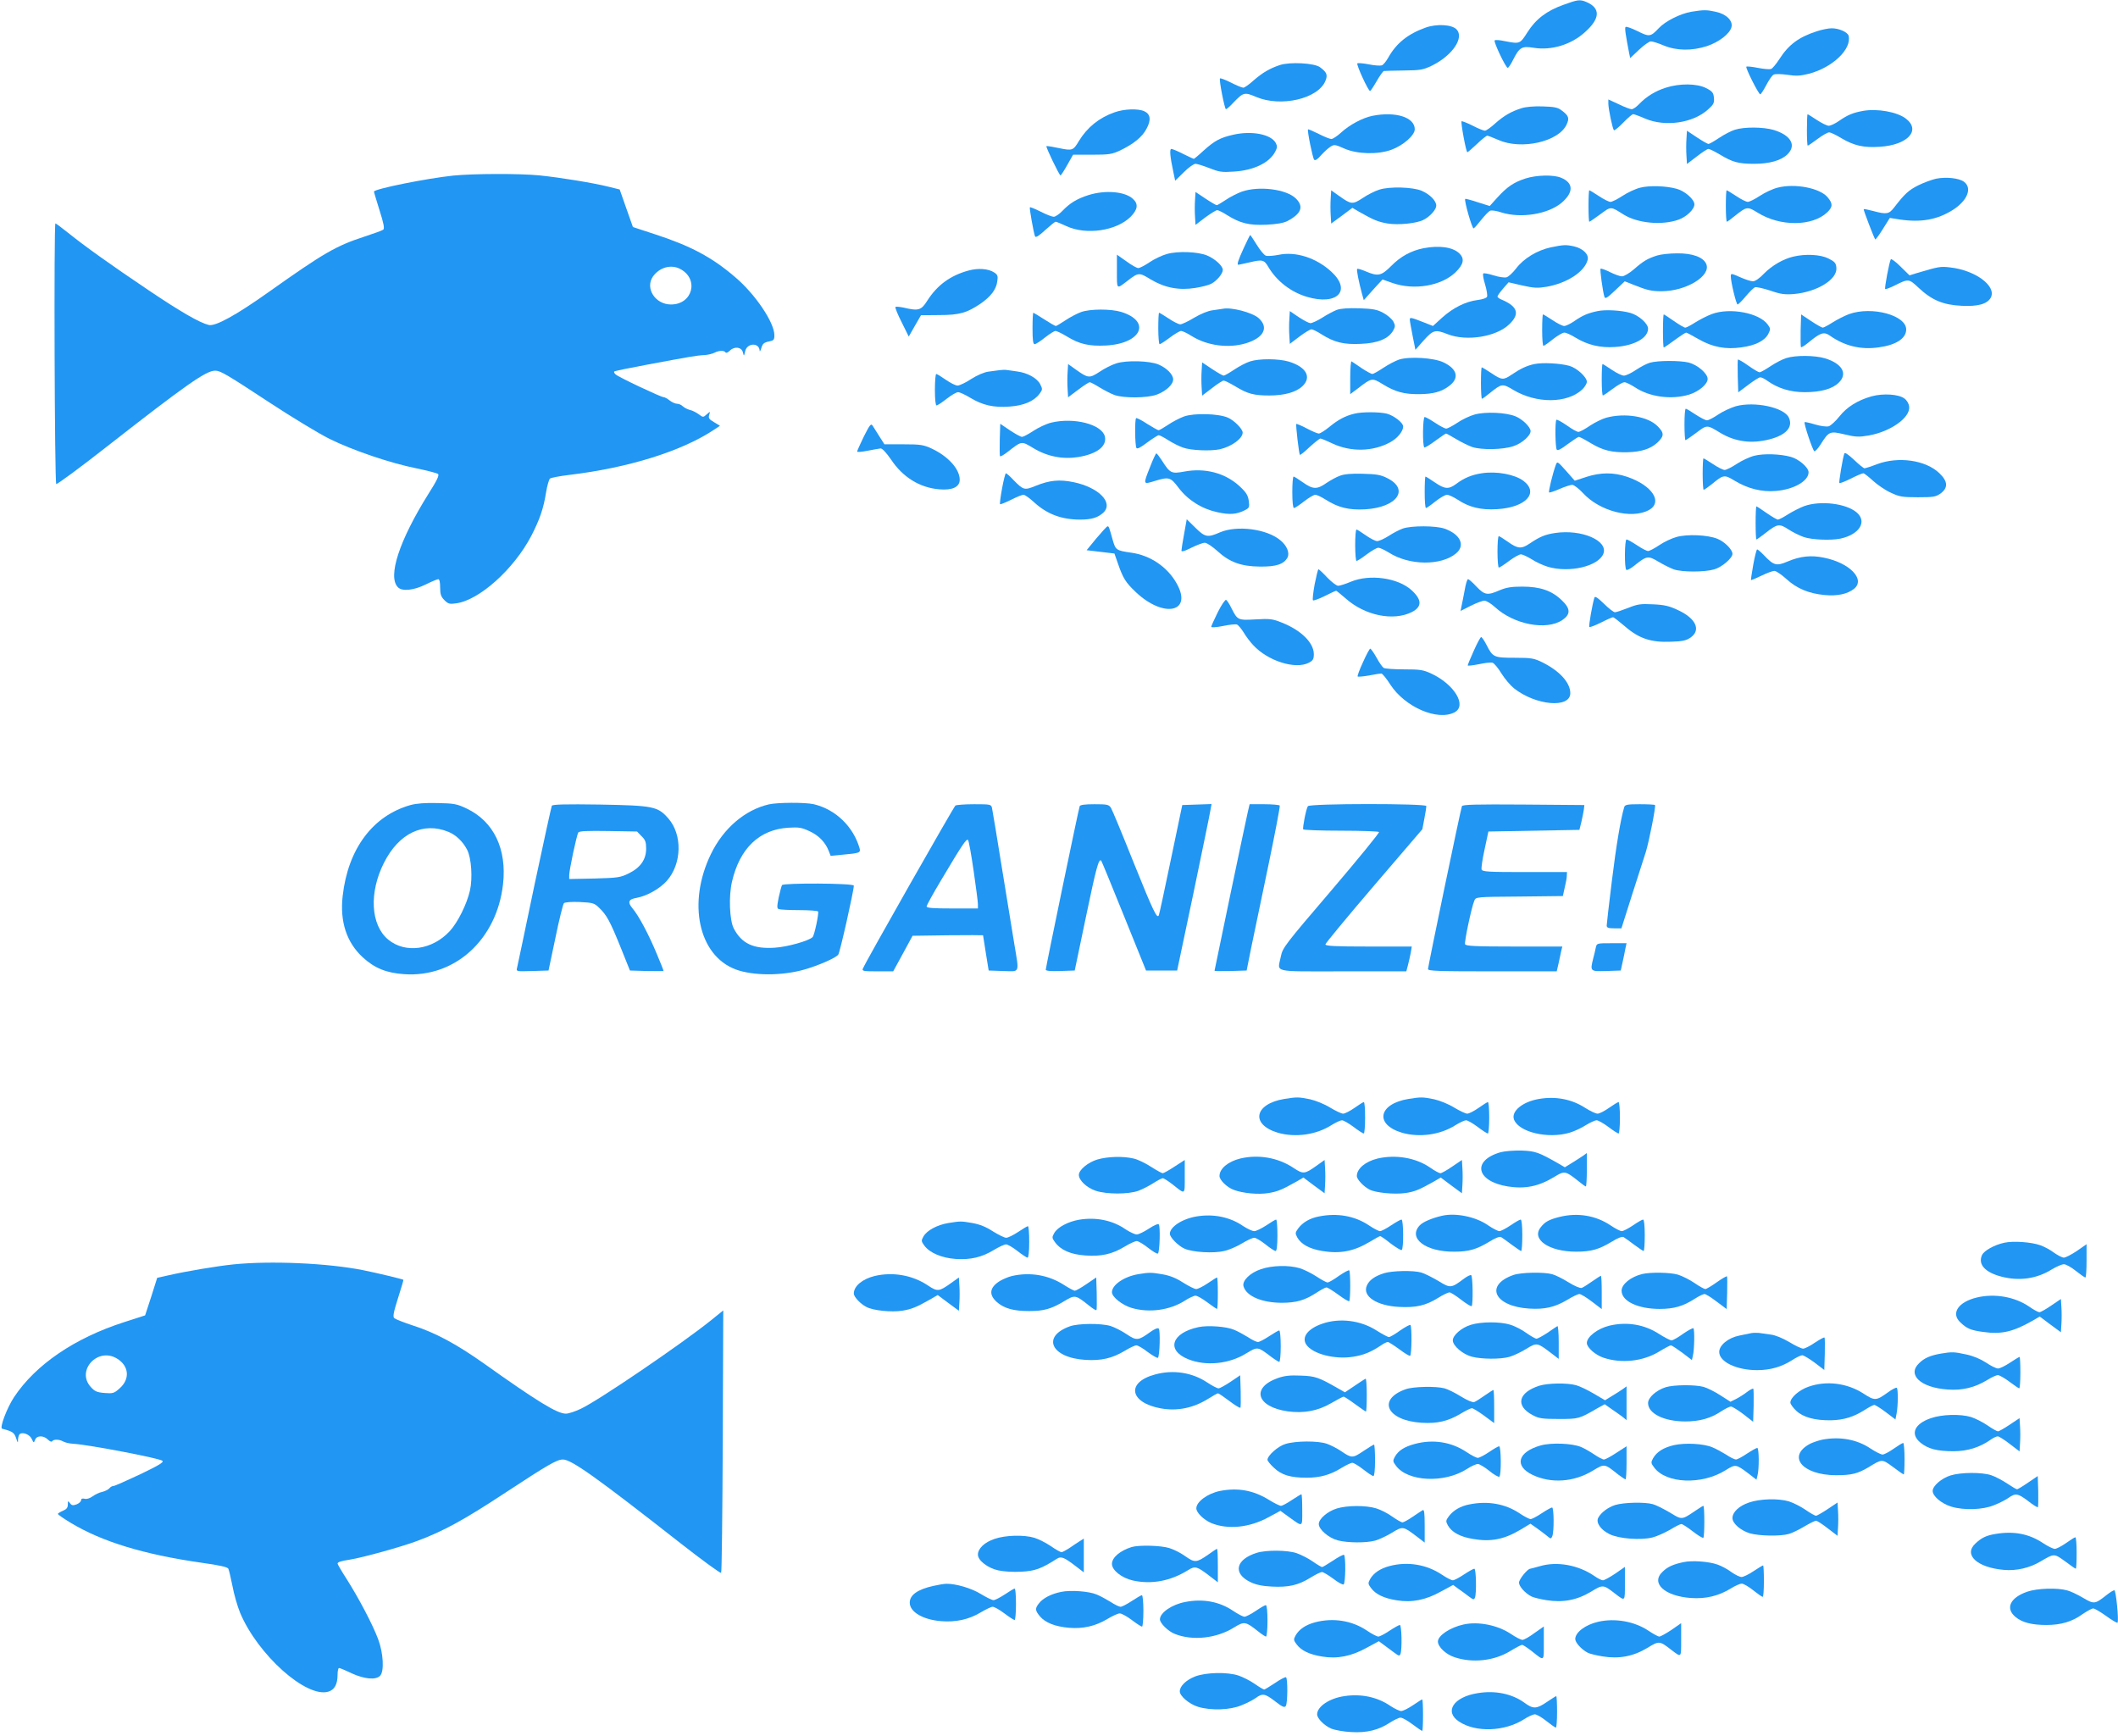 <?xml version="1.0" standalone="no"?>
<!DOCTYPE svg PUBLIC "-//W3C//DTD SVG 20010904//EN"
 "http://www.w3.org/TR/2001/REC-SVG-20010904/DTD/svg10.dtd">
<svg version="1.0" xmlns="http://www.w3.org/2000/svg"
 width="1280pt" height="1049pt" viewBox="0 0 1280 1049"
 preserveAspectRatio="xMidYMid meet">
<g transform="translate(0,1049) scale(0.1,-0.1)"
fill="#2196f3" stroke="none">
<path d="M9449 10461 c-102 -36 -168 -87 -218 -166 -45 -71 -46 -71 -135 -54
-31 7 -59 9 -63 5 -8 -8 67 -166 79 -166 4 0 19 21 32 48 39 77 53 85 126 73
106 -17 226 19 309 95 92 82 95 145 8 182 -38 16 -51 15 -138 -17z"/>
<path d="M10222 10419 c-66 -11 -158 -57 -197 -99 -50 -53 -57 -54 -129 -18
-36 18 -68 29 -72 25 -6 -6 0 -46 22 -160 l6 -28 53 50 c30 28 62 51 72 51 10
0 45 -11 78 -25 78 -32 169 -33 260 -4 73 24 139 75 149 115 10 39 -32 80 -96
93 -55 12 -71 12 -146 0z"/>
<path d="M8615 10323 c-108 -39 -176 -94 -225 -181 -13 -23 -30 -44 -39 -47
-9 -3 -44 -1 -78 6 -35 7 -66 9 -70 6 -7 -8 66 -167 77 -167 3 0 21 27 40 60
19 33 39 61 44 61 6 1 61 2 121 3 100 1 116 4 170 30 123 61 196 169 147 219
-29 29 -120 34 -187 10z"/>
<path d="M10980 10301 c-109 -35 -171 -81 -227 -169 -19 -29 -41 -56 -50 -59
-9 -3 -45 0 -80 7 -35 7 -66 10 -69 7 -7 -6 74 -167 84 -167 4 0 20 25 36 55
16 31 36 60 45 64 9 5 46 4 82 -1 53 -8 79 -7 130 6 143 37 261 149 241 230
-6 22 -60 46 -104 45 -18 0 -58 -8 -88 -18z"/>
<path d="M7735 10097 c-63 -21 -106 -47 -159 -93 -26 -24 -55 -44 -62 -44 -8
0 -42 14 -75 31 -34 17 -63 28 -66 25 -7 -7 28 -186 36 -186 4 0 25 18 46 41
60 62 66 63 137 33 149 -63 374 -11 418 97 15 36 9 52 -33 83 -34 25 -181 33
-242 13z"/>
<path d="M10067 9960 c-63 -20 -117 -53 -162 -100 -16 -17 -36 -30 -44 -30 -9
0 -44 13 -78 30 l-63 29 0 -27 c1 -33 25 -151 34 -159 3 -3 28 17 55 45 28 29
55 52 61 52 6 0 39 -12 73 -27 121 -51 288 -27 379 55 34 30 39 40 36 71 -3
31 -9 39 -48 59 -56 28 -159 29 -243 2z"/>
<path d="M9195 9836 c-63 -20 -106 -45 -159 -92 -26 -24 -55 -44 -62 -44 -8 0
-42 14 -75 31 -34 17 -63 28 -66 26 -6 -6 27 -187 35 -187 3 0 29 23 58 50 29
28 57 50 62 50 5 0 36 -12 68 -26 138 -61 362 -11 411 92 19 40 14 55 -31 88
-22 17 -45 21 -114 23 -51 2 -103 -3 -127 -11z"/>
<path d="M6735 9811 c-94 -33 -165 -92 -214 -172 -35 -59 -40 -61 -121 -44
-40 8 -74 14 -76 12 -5 -5 78 -177 85 -177 3 0 22 29 41 63 l35 62 115 0 c103
0 121 3 170 26 82 40 133 81 159 131 29 53 24 89 -14 106 -38 17 -122 14 -180
-7z"/>
<path d="M11260 9820 c-61 -11 -93 -24 -145 -60 -24 -17 -52 -30 -63 -30 -11
0 -43 16 -72 35 -29 19 -54 35 -56 35 -2 0 -4 -43 -4 -95 0 -52 2 -95 5 -95 3
0 30 18 59 40 29 22 61 40 70 40 10 0 43 -16 74 -35 76 -45 136 -59 233 -52
169 11 250 100 156 171 -53 40 -172 61 -257 46z"/>
<path d="M8294 9790 c-59 -12 -138 -54 -189 -101 -23 -21 -50 -39 -59 -39 -9
0 -44 14 -77 31 -34 17 -62 29 -64 27 -6 -6 28 -173 37 -183 6 -7 21 2 41 26
18 20 43 43 57 52 23 15 29 14 85 -11 78 -34 202 -37 284 -7 71 26 141 87 141
124 0 72 -115 109 -256 81z"/>
<path d="M10485 9706 c-23 -7 -65 -29 -95 -49 -30 -20 -59 -37 -65 -37 -5 0
-37 18 -70 40 l-60 40 -3 -50 c-2 -28 -2 -73 0 -101 l3 -50 59 45 c32 25 64
46 71 46 7 0 39 -16 71 -35 74 -45 111 -55 205 -55 92 0 162 20 200 56 58 55
23 117 -83 149 -62 18 -177 19 -233 1z"/>
<path d="M7454 9676 c-80 -18 -113 -36 -180 -96 -30 -28 -57 -50 -59 -50 -3 0
-32 14 -65 30 -33 17 -65 30 -71 30 -12 0 -8 -46 13 -144 l10 -48 52 51 c28
28 60 51 71 51 10 0 48 -12 84 -26 58 -23 75 -26 147 -21 120 7 216 53 251
121 12 23 13 33 3 52 -29 53 -145 75 -256 50z"/>
<path d="M2740 9429 c-162 -17 -480 -81 -480 -97 0 -4 16 -55 34 -114 25 -78
31 -110 22 -116 -6 -5 -56 -23 -111 -41 -175 -57 -247 -99 -580 -335 -200
-142 -323 -209 -363 -200 -57 14 -172 81 -361 208 -235 158 -390 269 -488 348
-40 32 -75 58 -78 58 -10 0 -5 -1569 5 -1575 5 -3 144 99 307 227 476 372 598
458 653 458 32 0 66 -20 328 -192 134 -88 297 -187 363 -220 142 -70 368 -147
529 -179 63 -13 120 -28 127 -33 9 -8 -6 -39 -58 -121 -176 -281 -248 -500
-184 -564 25 -26 95 -19 168 17 36 18 70 32 76 32 7 0 11 -20 11 -50 0 -41 5
-56 26 -77 22 -22 31 -25 71 -19 140 19 349 207 454 408 51 99 74 166 89 262
7 42 18 80 24 84 6 5 58 15 116 22 359 43 683 144 878 275 l33 22 -36 22 c-30
17 -35 25 -29 44 7 22 7 22 -15 3 -21 -19 -22 -19 -49 1 -15 11 -39 23 -54 26
-15 4 -33 14 -42 22 -8 8 -23 15 -34 15 -11 0 -31 9 -45 20 -14 11 -30 20 -37
20 -16 0 -272 121 -289 137 -8 7 -12 15 -9 18 3 3 89 21 192 40 262 49 306 57
351 59 22 1 50 8 62 14 26 14 60 16 68 2 3 -5 15 0 26 11 28 28 71 22 79 -11
6 -24 6 -24 13 6 10 52 85 56 88 5 0 -9 5 -2 10 16 8 26 16 33 44 39 31 6 35
10 35 38 0 77 -116 249 -238 352 -140 120 -268 188 -486 259 l-131 43 -40 113
-40 114 -69 17 c-92 23 -289 55 -415 68 -121 12 -399 11 -521 -1z m1370 -564
c116 -60 77 -215 -55 -215 -95 0 -158 98 -109 169 39 55 109 75 164 46z"/>
<path d="M9218 9411 c-70 -23 -110 -50 -169 -115 l-46 -51 -73 23 c-39 13 -73
22 -75 20 -8 -8 42 -183 51 -178 5 2 26 26 47 53 21 26 45 51 54 54 8 3 39 -1
67 -11 119 -37 282 -10 364 59 73 63 72 120 -4 151 -46 19 -147 17 -216 -5z"/>
<path d="M11700 9410 c-25 -6 -73 -23 -107 -40 -58 -29 -82 -51 -146 -134 -31
-40 -45 -43 -127 -21 -30 8 -55 13 -57 11 -3 -3 63 -175 70 -183 2 -2 23 26
46 63 l42 67 57 -9 c132 -20 230 -2 325 58 87 56 117 131 67 169 -30 23 -108
31 -170 19z"/>
<path d="M9913 9356 c-29 -7 -78 -30 -108 -50 -30 -20 -63 -36 -72 -36 -10 0
-42 16 -70 35 -29 19 -55 35 -58 35 -3 0 -5 -43 -5 -95 0 -52 2 -95 5 -95 3 0
32 20 66 45 67 49 61 49 142 -2 84 -52 229 -66 330 -31 49 17 97 63 97 93 0
30 -58 81 -107 94 -64 18 -165 21 -220 7z"/>
<path d="M10743 9356 c-29 -7 -78 -30 -108 -50 -30 -20 -63 -36 -72 -36 -10 0
-42 16 -70 35 -29 19 -55 35 -58 35 -3 0 -5 -43 -5 -95 0 -52 3 -95 6 -95 3 0
24 15 47 34 74 59 77 59 139 21 136 -85 330 -84 421 2 34 33 34 53 2 91 -47
56 -198 85 -302 58z"/>
<path d="M8336 9344 c-26 -8 -72 -31 -101 -51 -61 -40 -69 -39 -141 12 l-49
35 -3 -50 c-2 -27 -2 -73 0 -101 l3 -50 64 47 64 48 41 -24 c88 -50 115 -61
174 -71 65 -10 175 1 216 23 39 20 76 62 76 85 0 30 -39 69 -88 90 -53 23
-195 27 -256 7z"/>
<path d="M7505 9332 c-27 -10 -71 -32 -97 -50 -26 -17 -50 -32 -55 -32 -4 0
-35 18 -68 40 l-60 40 -3 -50 c-2 -28 -2 -72 0 -99 l3 -50 59 45 c33 24 65 44
72 44 7 0 34 -13 60 -30 78 -49 134 -63 238 -58 61 3 102 10 126 22 84 44 101
87 52 136 -57 57 -223 78 -327 42z"/>
<path d="M6578 9311 c-69 -22 -112 -48 -157 -95 -19 -20 -43 -36 -53 -36 -10
0 -46 14 -79 31 -34 17 -63 29 -65 26 -4 -3 22 -151 31 -175 4 -10 23 2 61 37
31 28 59 51 64 51 4 0 34 -12 66 -27 120 -55 301 -28 387 57 43 44 48 77 14
108 -48 45 -167 55 -269 23z"/>
<path d="M7516 8990 c-34 -74 -42 -100 -32 -100 3 0 34 7 70 15 75 18 86 15
111 -28 51 -86 136 -152 234 -181 183 -54 271 38 147 152 -91 84 -216 124
-319 102 -31 -6 -66 -9 -77 -5 -10 3 -35 33 -55 66 -20 32 -38 59 -39 59 -2 0
-20 -36 -40 -80z"/>
<path d="M9371 8995 c-82 -18 -163 -67 -209 -128 -20 -26 -46 -50 -58 -53 -12
-3 -47 2 -78 12 -31 10 -59 15 -62 11 -4 -4 1 -34 11 -66 10 -33 15 -66 12
-74 -3 -8 -26 -16 -57 -20 -72 -9 -147 -46 -214 -106 l-56 -51 -53 21 c-79 31
-87 33 -87 18 0 -8 8 -52 17 -98 l17 -85 50 57 c58 64 70 67 146 37 113 -44
292 -16 371 60 65 62 52 107 -43 148 -16 6 -28 15 -28 20 0 5 15 26 33 47 l34
39 82 -19 c71 -16 93 -17 148 -8 124 22 230 91 248 163 8 33 -28 68 -82 81
-49 11 -64 10 -142 -6z"/>
<path d="M8603 8990 c-75 -15 -139 -50 -194 -106 -61 -61 -80 -66 -155 -34
-26 11 -49 18 -52 15 -5 -5 9 -75 29 -150 l11 -39 56 63 57 62 60 -21 c131
-46 295 -18 381 64 50 49 57 83 22 116 -40 37 -120 48 -215 30z"/>
<path d="M7052 8955 c-29 -8 -76 -30 -105 -50 -28 -19 -59 -35 -68 -35 -9 0
-41 18 -72 41 l-57 40 0 -101 c0 -111 -3 -108 60 -60 71 55 73 55 145 11 84
-50 170 -67 269 -51 38 6 81 17 96 25 34 18 70 61 70 84 0 24 -47 67 -95 87
-55 23 -177 28 -243 9z"/>
<path d="M10015 8946 c-57 -18 -83 -33 -140 -83 -28 -24 -60 -43 -73 -43 -12
0 -45 12 -73 26 -28 14 -53 23 -56 20 -5 -5 13 -136 23 -169 5 -15 15 -9 64
37 l59 56 53 -21 c82 -33 109 -39 169 -39 150 0 303 94 270 166 -18 40 -83 64
-176 63 -44 0 -98 -6 -120 -13z"/>
<path d="M10837 8939 c-60 -14 -129 -54 -177 -103 -25 -27 -53 -46 -66 -46
-12 0 -47 11 -78 25 -54 24 -56 24 -56 5 0 -34 33 -170 41 -170 4 0 27 22 49
49 23 27 48 52 56 55 8 3 49 -6 92 -20 63 -22 89 -25 142 -21 140 12 265 88
258 159 -2 28 -10 37 -48 56 -48 24 -138 29 -213 11z"/>
<path d="M11427 8923 c-9 -14 -39 -174 -34 -180 3 -2 27 7 54 20 88 44 88 44
149 -13 79 -74 148 -103 260 -108 98 -5 154 11 175 49 37 70 -93 166 -246 183
-59 7 -68 5 -203 -35 l-42 -13 -54 53 c-29 29 -56 49 -59 44z"/>
<path d="M5853 8855 c-110 -30 -189 -88 -249 -182 -37 -59 -53 -63 -143 -42
-24 5 -46 7 -49 4 -4 -3 13 -45 37 -92 l43 -87 37 65 37 64 110 1 c122 0 167
13 250 69 62 43 95 86 101 135 5 32 2 40 -18 53 -36 24 -98 28 -156 12z"/>
<path d="M7390 8624 c-8 -1 -36 -5 -61 -9 -28 -3 -73 -22 -112 -45 -36 -22
-74 -40 -84 -40 -10 0 -42 16 -70 35 -29 19 -55 35 -58 35 -3 0 -5 -43 -5 -95
0 -52 4 -95 8 -95 5 0 33 18 62 40 29 22 60 40 68 40 8 0 38 -14 66 -32 93
-57 219 -74 324 -43 110 33 142 96 78 153 -39 34 -166 67 -216 56z"/>
<path d="M8078 8617 c-20 -8 -60 -29 -89 -48 -29 -18 -60 -32 -70 -32 -10 1
-42 18 -71 37 l-53 36 -3 -50 c-2 -27 -2 -72 0 -99 l3 -49 58 44 c32 24 65 44
73 44 7 0 34 -13 60 -30 78 -49 134 -63 238 -58 103 4 168 31 196 81 13 24 13
30 0 55 -9 15 -35 38 -60 51 -36 20 -61 25 -144 28 -69 2 -113 -1 -138 -10z"/>
<path d="M6533 8604 c-22 -8 -65 -30 -93 -49 -29 -19 -55 -35 -59 -35 -5 0
-36 18 -70 40 -34 22 -64 40 -66 40 -3 0 -5 -43 -5 -95 0 -69 3 -95 13 -95 6
0 35 18 62 40 28 22 56 40 64 40 7 0 39 -15 70 -34 75 -46 134 -59 234 -54
215 11 277 146 93 203 -62 19 -188 19 -243 -1z"/>
<path d="M9655 8610 c-58 -12 -91 -26 -140 -60 -24 -17 -52 -30 -62 -30 -10 0
-42 16 -70 35 -29 19 -55 35 -58 35 -3 0 -5 -43 -5 -95 0 -52 3 -95 8 -95 4 0
30 18 57 40 28 22 59 40 69 40 10 0 40 -13 67 -30 74 -45 150 -63 239 -57 117
8 200 54 200 111 0 31 -57 81 -107 95 -56 16 -152 21 -198 11z"/>
<path d="M10345 8592 c-27 -10 -72 -33 -99 -50 -28 -18 -55 -32 -61 -32 -7 0
-37 18 -69 40 -31 22 -59 40 -61 40 -3 0 -5 -45 -5 -100 0 -55 2 -100 5 -100
3 0 32 20 66 45 34 25 65 45 69 45 4 0 38 -18 76 -40 84 -48 163 -63 259 -49
83 11 140 40 161 80 15 30 15 33 -3 58 -51 70 -228 104 -338 63z"/>
<path d="M11175 8592 c-27 -10 -72 -33 -99 -50 -28 -18 -55 -32 -60 -32 -6 0
-38 18 -71 40 l-60 40 -3 -96 c-1 -53 0 -99 2 -102 3 -3 25 11 49 31 69 57 90
63 124 40 90 -64 189 -88 298 -72 104 14 165 54 165 108 0 86 -207 142 -345
93z"/>
<path d="M10795 8326 c-23 -7 -65 -29 -95 -49 -30 -20 -60 -37 -66 -37 -6 0
-37 18 -69 41 -31 22 -59 38 -62 36 -2 -3 -2 -48 -1 -101 l3 -97 60 45 c33 25
66 46 73 46 8 0 28 -10 44 -22 64 -45 138 -68 224 -68 97 0 166 19 205 56 58
55 23 117 -83 149 -62 18 -177 19 -233 1z"/>
<path d="M8455 8317 c-23 -8 -65 -30 -95 -50 -30 -20 -60 -37 -66 -37 -7 0
-36 16 -65 35 -28 20 -56 38 -61 41 -4 3 -8 -41 -8 -96 l0 -102 48 36 c82 63
84 64 149 24 74 -46 129 -61 221 -60 83 1 133 14 179 49 64 47 51 103 -33 143
-58 28 -206 37 -269 17z"/>
<path d="M7555 8306 c-23 -7 -65 -29 -95 -49 -30 -20 -59 -37 -65 -37 -5 0
-37 18 -70 40 l-60 40 -3 -50 c-2 -28 -2 -73 0 -101 l3 -50 59 45 c32 25 64
46 71 46 7 0 39 -16 71 -35 74 -45 111 -55 205 -55 92 0 162 20 200 56 58 55
23 117 -83 149 -62 18 -177 19 -233 1z"/>
<path d="M6746 8294 c-26 -8 -72 -31 -101 -51 -61 -40 -69 -39 -141 12 l-49
35 -3 -50 c-2 -27 -2 -73 0 -101 l3 -50 60 45 c33 25 65 46 71 46 5 0 32 -14
59 -31 28 -17 68 -38 90 -46 55 -20 198 -19 255 2 55 20 100 61 100 92 0 30
-39 69 -88 90 -53 23 -195 27 -256 7z"/>
<path d="M9971 8298 c-18 -5 -57 -25 -85 -44 -28 -19 -60 -34 -72 -34 -12 0
-45 16 -73 35 -28 19 -53 35 -56 35 -3 0 -5 -43 -5 -95 0 -52 3 -95 7 -95 3 0
30 18 59 40 29 22 61 40 71 40 10 0 38 -14 63 -30 88 -59 220 -77 327 -45 59
18 113 63 113 95 0 33 -61 85 -114 99 -54 13 -187 13 -235 -1z"/>
<path d="M9273 8290 c-46 -10 -83 -27 -139 -65 -48 -33 -59 -32 -121 10 -29
19 -55 35 -58 35 -3 0 -5 -43 -5 -95 0 -52 3 -95 6 -95 3 0 24 15 47 34 73 59
77 59 142 20 140 -84 327 -83 418 3 15 15 27 35 27 46 0 28 -60 83 -105 96
-57 16 -163 21 -212 11z"/>
<path d="M6040 8253 c-14 -2 -44 -6 -67 -9 -24 -3 -67 -21 -103 -44 -33 -22
-71 -40 -83 -40 -12 0 -44 16 -71 35 -27 19 -53 35 -58 35 -4 0 -8 -43 -8 -95
0 -58 4 -95 10 -95 6 0 33 18 61 40 28 22 59 40 69 40 10 0 43 -15 74 -34 75
-45 140 -60 237 -53 86 6 148 32 182 78 18 25 18 28 3 58 -19 36 -76 68 -138
76 -23 4 -52 7 -63 9 -11 2 -31 1 -45 -1z"/>
<path d="M11311 8095 c-85 -24 -150 -65 -195 -122 -23 -29 -52 -55 -64 -59
-13 -4 -50 1 -83 11 -33 10 -61 16 -63 14 -6 -7 49 -172 59 -176 6 -1 22 17
37 40 51 81 56 83 145 62 67 -16 87 -17 145 -7 133 23 253 108 246 174 -2 19
-13 38 -29 50 -35 26 -128 32 -198 13z"/>
<path d="M10490 8035 c-30 -9 -78 -31 -106 -50 -28 -19 -58 -35 -68 -35 -9 0
-40 16 -69 35 -28 19 -55 35 -59 35 -5 0 -8 -43 -8 -95 0 -52 3 -95 6 -95 3 0
33 20 66 45 65 49 63 49 145 -1 90 -54 189 -67 297 -39 101 26 143 74 117 131
-28 62 -207 100 -321 69z"/>
<path d="M8185 7990 c-55 -13 -99 -37 -150 -79 -27 -22 -56 -41 -65 -41 -8 0
-41 14 -73 31 -32 17 -61 29 -63 27 -4 -5 16 -181 22 -187 2 -2 29 19 59 48
31 28 60 51 65 51 4 0 37 -13 72 -30 111 -52 244 -50 349 7 44 24 79 66 79 96
0 22 -55 65 -98 77 -42 11 -152 12 -197 0z"/>
<path d="M8912 7985 c-29 -8 -76 -30 -105 -50 -28 -19 -59 -35 -67 -35 -8 0
-39 16 -67 35 -29 19 -57 35 -63 35 -12 0 -14 -176 -2 -184 4 -2 34 16 66 40
33 24 62 44 65 44 3 0 31 -15 62 -34 30 -18 73 -39 95 -47 56 -19 188 -17 251
5 51 17 103 63 103 91 0 24 -49 72 -91 89 -59 24 -182 29 -247 11z"/>
<path d="M7155 7973 c-27 -10 -71 -33 -97 -51 -26 -17 -51 -32 -56 -32 -5 0
-36 18 -70 39 -33 22 -63 37 -66 34 -9 -9 -7 -166 2 -180 5 -8 26 3 65 33 33
24 64 44 70 44 5 0 31 -13 57 -30 25 -16 66 -37 90 -45 47 -17 165 -22 222
-10 71 16 138 65 138 101 0 22 -52 74 -89 90 -57 25 -205 29 -266 7z"/>
<path d="M9708 7966 c-25 -7 -70 -29 -100 -49 -29 -20 -60 -37 -69 -37 -9 0
-41 18 -71 40 -31 21 -58 36 -62 33 -9 -9 -7 -166 2 -180 5 -8 26 2 66 33 33
24 63 44 68 44 5 0 39 -18 75 -40 71 -42 124 -55 218 -53 84 2 141 21 181 58
42 40 43 58 1 100 -59 59 -196 81 -309 51z"/>
<path d="M6353 7936 c-29 -7 -78 -30 -108 -50 -30 -20 -61 -36 -69 -36 -8 0
-40 18 -72 39 l-59 40 -3 -96 c-1 -53 -1 -98 2 -100 3 -3 22 8 43 24 90 70 84
69 158 25 84 -51 178 -69 272 -54 114 19 174 66 160 125 -19 73 -186 116 -324
83z"/>
<path d="M5221 7853 c-22 -46 -41 -87 -41 -92 0 -4 28 -2 63 5 34 7 70 13 79
14 11 0 35 -27 63 -67 71 -107 173 -170 291 -180 80 -7 124 14 124 58 0 64
-69 141 -169 188 -50 23 -68 26 -171 26 l-115 0 -30 47 c-16 25 -35 55 -41 65
-10 16 -17 7 -53 -64z"/>
<path d="M11146 7749 c-10 -28 -34 -174 -30 -178 3 -3 34 9 70 27 35 18 69 32
75 32 5 0 31 -20 58 -45 26 -24 74 -57 107 -72 53 -25 70 -28 164 -28 94 0
108 2 138 23 46 34 44 73 -7 122 -83 80 -248 103 -377 55 -36 -14 -71 -25 -76
-25 -5 0 -34 23 -63 51 -38 35 -56 47 -59 38z"/>
<path d="M6951 7670 c-44 -112 -45 -109 33 -85 80 24 91 21 138 -42 57 -75
139 -127 233 -148 77 -17 117 -14 169 12 26 14 28 18 23 56 -5 34 -15 51 -56
89 -87 80 -209 112 -335 88 -77 -14 -85 -10 -134 67 -15 23 -30 43 -34 43 -3
0 -20 -36 -37 -80z"/>
<path d="M10603 7736 c-29 -7 -78 -30 -108 -50 -30 -20 -63 -36 -72 -36 -10 0
-42 16 -70 35 -29 19 -55 35 -58 35 -3 0 -5 -43 -5 -95 0 -52 3 -95 6 -95 4 0
25 15 48 33 73 60 76 60 141 21 78 -47 162 -68 247 -61 109 9 198 60 198 113
0 29 -59 80 -107 93 -64 18 -165 21 -220 7z"/>
<path d="M9402 7679 c-18 -49 -45 -159 -40 -165 3 -2 31 7 63 21 32 14 66 25
77 25 10 0 40 -23 65 -50 100 -109 290 -158 395 -104 91 47 25 151 -130 203
-80 27 -158 27 -245 -1 l-70 -23 -53 60 c-52 58 -53 59 -62 34z"/>
<path d="M8955 7630 c-60 -9 -108 -29 -154 -64 -46 -34 -69 -33 -130 9 -28 19
-53 35 -56 35 -3 0 -5 -43 -5 -95 0 -52 3 -95 8 -95 4 0 30 18 57 40 28 22 59
40 70 40 11 0 40 -14 65 -30 69 -46 141 -63 237 -57 173 10 256 98 160 171
-52 39 -162 60 -252 46z"/>
<path d="M6056 7539 c-9 -50 -15 -93 -12 -96 2 -2 31 9 65 26 33 17 68 31 76
31 9 0 37 -20 63 -44 78 -72 166 -106 279 -106 69 0 107 11 141 42 63 60 -27
152 -179 184 -87 18 -145 12 -230 -22 -68 -28 -74 -26 -134 35 -21 23 -42 41
-46 41 -3 0 -14 -41 -23 -91z"/>
<path d="M8098 7615 c-21 -7 -58 -28 -82 -44 -57 -40 -81 -39 -142 4 -27 19
-52 35 -56 35 -5 0 -8 -43 -8 -95 0 -58 4 -95 10 -95 6 0 33 18 61 40 28 22
59 40 68 40 9 0 37 -13 62 -29 77 -49 141 -64 238 -59 194 11 272 121 134 189
-39 20 -66 24 -148 26 -67 2 -112 -2 -137 -12z"/>
<path d="M10905 7432 c-27 -10 -72 -33 -99 -50 -28 -18 -55 -32 -61 -32 -7 0
-37 18 -69 40 -31 22 -59 40 -61 40 -3 0 -5 -45 -5 -100 0 -55 2 -100 5 -100
3 0 28 18 55 39 71 56 83 58 138 22 26 -17 68 -38 92 -46 47 -17 165 -22 222
-10 116 25 164 103 98 159 -65 54 -217 72 -315 38z"/>
<path d="M7156 7263 c-9 -48 -16 -94 -16 -101 0 -8 21 -2 60 18 33 16 69 30
81 30 12 0 45 -22 75 -49 74 -68 144 -94 259 -95 97 -1 144 14 166 55 14 27
-3 71 -42 103 -82 70 -263 93 -366 49 -75 -33 -90 -30 -149 28 l-52 51 -16
-89z"/>
<path d="M6626 7237 l-59 -72 84 -10 84 -10 21 -60 c31 -90 47 -115 108 -173
170 -161 347 -122 246 54 -56 99 -159 168 -273 184 -92 13 -95 16 -113 79 -22
79 -23 81 -31 80 -4 0 -34 -33 -67 -72z"/>
<path d="M8478 7296 c-20 -7 -59 -27 -86 -45 -27 -17 -58 -31 -69 -31 -11 0
-42 16 -69 35 -27 19 -52 35 -56 35 -5 0 -8 -43 -8 -95 0 -52 4 -95 8 -95 5 0
33 18 62 40 29 22 61 40 70 40 9 0 37 -13 63 -29 123 -79 316 -81 407 -5 57
48 26 115 -69 149 -54 19 -201 19 -253 1z"/>
<path d="M9398 7269 c-60 -9 -92 -22 -154 -64 -49 -33 -71 -32 -130 10 -27 19
-52 35 -56 35 -5 0 -8 -43 -8 -95 0 -52 4 -95 8 -95 5 0 33 18 62 40 29 22 62
40 71 40 10 0 40 -14 66 -30 26 -17 70 -37 97 -45 130 -39 307 3 336 79 30 79
-132 149 -292 125z"/>
<path d="M10132 7245 c-29 -8 -76 -30 -105 -50 -28 -19 -59 -35 -67 -35 -8 0
-39 16 -67 35 -29 19 -57 35 -63 35 -12 0 -14 -176 -1 -184 5 -3 26 8 47 25
76 61 84 62 146 25 30 -18 72 -39 94 -47 50 -17 186 -17 243 0 47 13 111 68
111 94 0 26 -48 74 -91 91 -59 24 -182 29 -247 11z"/>
<path d="M10596 7079 c-9 -50 -15 -93 -14 -94 2 -2 30 10 63 26 33 16 68 29
78 29 11 0 43 -22 73 -49 63 -58 136 -88 232 -97 76 -7 136 6 176 37 72 57
-25 158 -182 189 -77 16 -142 9 -218 -23 -68 -29 -84 -25 -143 37 -19 20 -38
36 -42 36 -3 0 -14 -41 -23 -91z"/>
<path d="M7945 6959 c-9 -50 -14 -94 -10 -97 3 -3 35 8 71 26 35 18 66 32 69
32 2 0 28 -21 57 -46 116 -104 288 -139 400 -83 63 32 62 75 -2 133 -82 74
-251 98 -365 51 -33 -14 -68 -25 -78 -25 -10 0 -40 23 -66 50 -26 28 -50 50
-53 50 -3 0 -13 -41 -23 -91z"/>
<path d="M8852 6925 c-7 -36 -15 -79 -19 -96 l-6 -31 61 31 c34 17 71 31 83
31 12 0 41 -18 64 -39 114 -105 310 -143 407 -78 51 35 50 69 -4 120 -60 58
-131 82 -238 82 -66 0 -96 -5 -137 -22 -73 -32 -90 -30 -140 22 -23 25 -46 45
-51 45 -5 0 -14 -29 -20 -65z"/>
<path d="M9636 6879 c-12 -35 -36 -173 -31 -178 3 -3 35 9 71 27 35 18 68 32
72 32 5 0 37 -25 72 -55 85 -74 158 -98 278 -93 71 2 93 7 120 26 63 45 31
115 -77 165 -53 25 -82 32 -151 35 -75 4 -94 1 -151 -22 -36 -14 -72 -26 -79
-26 -8 0 -38 23 -67 52 -37 36 -54 47 -57 37z"/>
<path d="M7360 6791 c-22 -44 -40 -85 -40 -89 0 -5 32 -3 71 5 38 8 77 12 84
9 8 -3 26 -24 41 -48 14 -24 40 -58 58 -77 89 -96 255 -148 336 -106 25 13 30
22 30 52 0 68 -76 144 -192 190 -57 23 -72 25 -160 20 -108 -6 -109 -5 -147
70 -11 23 -25 44 -31 48 -5 3 -28 -30 -50 -74z"/>
<path d="M8907 6558 c-21 -46 -37 -86 -37 -89 0 -4 30 0 67 7 36 8 74 12 83 9
10 -3 34 -32 54 -65 20 -32 54 -72 75 -89 132 -105 341 -123 341 -30 0 64 -65
135 -170 187 -50 24 -65 27 -166 27 -126 0 -132 3 -170 77 -13 26 -28 48 -33
48 -4 0 -24 -37 -44 -82z"/>
<path d="M8237 6488 c-21 -45 -35 -84 -32 -86 3 -3 34 0 69 6 35 7 68 12 74
12 6 0 31 -30 55 -68 88 -135 284 -220 387 -167 77 40 1 168 -139 234 -50 23
-68 26 -166 26 -60 0 -116 4 -123 9 -7 4 -27 32 -43 62 -17 30 -34 54 -38 54
-4 0 -24 -37 -44 -82z"/>
<path d="M2481 5625 c-228 -64 -378 -265 -410 -549 -18 -155 24 -281 120 -370
71 -66 144 -96 251 -103 306 -22 560 208 598 543 24 214 -56 380 -220 458 -59
28 -76 31 -175 33 -74 2 -127 -2 -164 -12z m229 -162 c45 -18 87 -58 113 -108
26 -50 34 -172 17 -247 -19 -83 -73 -191 -121 -244 -106 -115 -269 -138 -373
-52 -106 88 -117 284 -25 465 90 178 238 248 389 186z"/>
<path d="M4646 5629 c-145 -34 -274 -145 -349 -299 -144 -295 -76 -613 148
-698 104 -39 278 -40 413 -2 85 24 192 70 208 91 10 12 94 386 94 417 0 15
-426 17 -434 3 -3 -5 -12 -38 -20 -74 -11 -57 -11 -67 1 -71 8 -3 64 -6 123
-6 60 0 111 -4 114 -8 6 -10 -22 -144 -33 -155 -23 -23 -152 -59 -227 -64
-131 -9 -202 25 -250 117 -25 50 -31 195 -10 283 47 201 165 314 340 325 64 4
81 1 128 -21 56 -25 97 -68 117 -121 l11 -28 73 7 c101 9 109 12 102 38 -38
133 -146 236 -277 267 -53 12 -219 11 -272 -1z"/>
<path d="M3335 5621 c-3 -7 -51 -224 -106 -484 -54 -260 -101 -482 -104 -495
-6 -23 -5 -23 92 -20 l98 3 42 199 c22 109 46 203 51 208 6 6 47 9 95 7 79 -4
88 -6 117 -34 46 -44 66 -80 130 -238 l57 -142 102 -3 c55 -1 101 -1 101 1 0
3 -18 49 -41 103 -47 114 -109 231 -146 274 -32 38 -25 56 24 64 64 12 140 55
183 103 91 103 95 279 9 377 -64 73 -90 78 -415 84 -205 3 -283 1 -289 -7z
m542 -184 c23 -22 28 -36 28 -75 0 -66 -34 -115 -105 -150 -51 -25 -65 -27
-207 -31 l-153 -3 0 23 c0 31 45 243 55 258 5 9 55 11 181 9 l174 -3 27 -28z"/>
<path d="M5774 5622 c-10 -7 -546 -950 -559 -985 -7 -15 2 -17 88 -17 l95 0
59 108 58 107 213 3 c116 1 212 1 213 0 0 -2 8 -50 17 -108 l17 -105 88 -3
c103 -3 97 -18 67 163 -11 66 -44 273 -75 460 -30 187 -57 350 -60 363 -5 21
-10 22 -108 22 -56 0 -107 -4 -113 -8z m110 -394 c14 -97 26 -188 26 -202 l0
-26 -155 0 c-115 0 -155 3 -155 12 0 7 39 78 87 158 130 219 154 253 163 244
5 -5 20 -89 34 -186z"/>
<path d="M6525 5618 c-7 -19 -205 -974 -205 -988 0 -7 28 -10 87 -8 l88 3 68
325 c62 297 77 353 92 339 3 -3 65 -154 138 -335 l133 -329 94 0 94 0 98 465
c53 256 100 482 103 503 l7 38 -88 -3 -89 -3 -68 -325 c-37 -179 -70 -331 -73
-339 -10 -29 -32 16 -154 319 -67 168 -128 315 -136 328 -13 20 -22 22 -100
22 -59 0 -86 -4 -89 -12z"/>
<path d="M7541 5583 c-14 -60 -201 -954 -201 -959 0 -3 44 -3 97 -2 l97 3 27
135 c15 74 62 297 103 494 41 197 73 363 70 368 -3 4 -45 8 -94 8 l-88 0 -11
-47z"/>
<path d="M7904 5618 c-11 -17 -33 -131 -28 -140 3 -4 106 -8 229 -8 123 0 226
-4 229 -8 3 -5 -127 -164 -288 -353 -279 -326 -295 -347 -305 -398 -20 -101
-63 -91 374 -91 l384 0 10 38 c5 20 13 54 17 75 l6 37 -261 0 c-202 0 -261 3
-261 13 0 6 132 166 293 354 l293 342 12 64 c7 35 12 69 12 76 0 16 -706 16
-716 -1z"/>
<path d="M8835 5618 c-8 -20 -205 -969 -205 -984 0 -12 65 -14 389 -14 l389 0
12 52 c6 29 13 63 16 75 l6 23 -291 0 c-236 0 -293 3 -297 14 -5 14 39 224 56
263 9 23 11 23 272 25 l263 3 11 50 c7 28 13 60 13 73 l1 22 -255 0 c-217 0
-256 2 -261 15 -3 8 5 63 18 122 l23 108 275 5 275 5 12 48 c6 26 13 60 15 75
l3 27 -368 3 c-289 2 -369 0 -372 -10z"/>
<path d="M9816 5613 c-22 -74 -49 -236 -75 -448 -17 -138 -31 -259 -31 -268 0
-13 9 -17 45 -17 l44 0 66 208 c37 114 73 227 81 252 20 64 62 278 56 285 -3
3 -45 5 -93 5 -75 0 -88 -3 -93 -17z"/>
<path d="M9644 4763 c-3 -16 -10 -44 -15 -63 -20 -80 -20 -81 78 -78 l88 3 11
50 c6 28 14 65 17 83 l7 32 -90 0 c-90 0 -90 0 -96 -27z"/>
<path d="M7762 3849 c-182 -30 -206 -154 -40 -204 106 -31 233 -13 325 46 26
16 54 29 63 29 9 0 41 -18 70 -40 29 -22 57 -40 62 -40 4 0 8 43 8 95 0 52 -3
95 -8 95 -4 0 -29 -16 -56 -35 -27 -19 -58 -35 -69 -35 -10 0 -46 17 -79 37
-34 21 -86 42 -121 50 -69 14 -80 14 -155 2z"/>
<path d="M8512 3849 c-182 -30 -206 -154 -40 -204 106 -31 233 -13 325 46 26
16 54 29 63 29 9 0 41 -18 70 -40 29 -22 57 -40 62 -40 4 0 8 43 8 95 0 52 -3
95 -8 95 -4 0 -29 -16 -56 -35 -27 -19 -58 -35 -69 -35 -10 0 -46 17 -79 37
-34 21 -86 42 -121 50 -69 14 -80 14 -155 2z"/>
<path d="M9301 3849 c-100 -17 -170 -75 -151 -125 29 -76 206 -118 336 -79 27
8 71 28 97 45 26 16 56 30 66 30 9 0 42 -18 71 -40 29 -22 57 -40 62 -40 4 0
8 43 8 95 0 52 -4 95 -8 95 -5 0 -31 -16 -58 -35 -27 -19 -58 -35 -69 -35 -12
0 -45 16 -75 35 -82 53 -178 71 -279 54z"/>
<path d="M9069 3527 c-175 -50 -149 -176 44 -207 104 -16 185 0 279 57 63 39
68 38 145 -23 23 -19 44 -34 47 -34 3 0 6 46 6 101 l0 101 -22 -16 c-13 -9
-43 -28 -67 -43 l-44 -27 -41 24 c-116 66 -137 74 -220 77 -46 1 -101 -3 -127
-10z"/>
<path d="M6632 3483 c-57 -17 -112 -63 -112 -93 0 -33 48 -78 102 -96 67 -22
197 -22 258 0 24 9 65 30 90 46 26 17 52 30 57 30 6 0 33 -17 60 -38 78 -62
73 -65 73 47 l0 101 -62 -40 c-33 -22 -66 -40 -71 -40 -6 0 -38 18 -71 39 -34
22 -81 45 -106 50 -64 15 -156 12 -218 -6z"/>
<path d="M7496 3489 c-74 -18 -126 -61 -126 -106 0 -24 45 -68 85 -83 54 -21
149 -30 210 -20 56 9 84 21 171 70 l41 24 64 -48 64 -47 3 50 c2 28 2 74 0
101 l-3 50 -49 -35 c-72 -51 -80 -52 -140 -12 -92 61 -210 82 -320 56z"/>
<path d="M8326 3489 c-74 -18 -126 -61 -126 -106 0 -20 40 -63 77 -82 37 -19
149 -30 214 -21 58 8 86 20 175 70 l41 24 64 -48 64 -47 3 50 c2 28 2 74 0
101 l-3 50 -59 -40 c-32 -22 -64 -40 -71 -40 -7 0 -35 15 -62 34 -87 60 -208
80 -317 55z"/>
<path d="M7232 3139 c-86 -14 -162 -63 -162 -105 0 -22 52 -74 89 -90 50 -22
177 -29 239 -14 28 6 77 27 108 46 31 19 64 34 74 34 10 0 40 -18 68 -40 27
-22 55 -40 61 -40 7 0 11 32 11 95 0 52 -3 95 -8 95 -4 0 -31 -16 -59 -35 -29
-19 -62 -35 -73 -35 -12 0 -41 14 -66 30 -79 55 -179 76 -282 59z"/>
<path d="M7972 3139 c-55 -10 -99 -36 -126 -72 -19 -26 -19 -30 -6 -55 24 -42
74 -69 151 -82 109 -18 191 -2 288 56 31 19 59 34 62 34 4 0 33 -20 64 -45 32
-24 62 -42 66 -39 13 8 11 184 -1 184 -6 0 -34 -16 -63 -35 -28 -19 -59 -35
-67 -35 -8 0 -39 16 -67 35 -85 57 -190 76 -301 54z"/>
<path d="M8715 3143 c-61 -14 -115 -37 -135 -58 -73 -78 36 -161 210 -159 88
0 134 14 212 61 35 22 62 32 70 27 7 -4 36 -25 64 -46 28 -21 54 -38 57 -38 4
0 7 43 7 95 0 58 -4 95 -10 95 -6 0 -33 -16 -61 -35 -28 -19 -59 -35 -68 -35
-8 0 -40 16 -69 36 -73 51 -194 76 -277 57z"/>
<path d="M9425 3136 c-63 -16 -88 -29 -114 -63 -58 -73 51 -147 214 -147 92 0
137 13 217 61 35 22 62 32 70 27 7 -4 36 -25 64 -46 28 -21 54 -38 57 -38 4 0
7 43 7 95 0 58 -4 95 -10 95 -6 0 -33 -16 -61 -35 -28 -19 -59 -35 -68 -35 -9
0 -40 16 -68 35 -89 60 -199 78 -308 51z"/>
<path d="M6521 3119 c-67 -12 -130 -45 -150 -81 -14 -25 -14 -29 5 -55 35 -48
96 -74 183 -80 97 -7 162 8 237 53 31 19 64 34 74 34 10 0 41 -19 69 -41 29
-23 55 -38 59 -34 11 10 15 166 5 176 -5 5 -30 -6 -60 -26 -29 -19 -62 -35
-73 -35 -12 0 -41 14 -66 30 -80 56 -180 76 -283 59z"/>
<path d="M5731 3099 c-67 -11 -130 -45 -150 -81 -14 -25 -14 -29 5 -55 32 -44
105 -75 189 -81 91 -6 158 10 231 54 31 19 64 34 74 34 10 0 41 -18 69 -40 28
-22 55 -40 61 -40 6 0 10 37 10 95 0 52 -3 95 -8 95 -4 0 -31 -16 -59 -35 -29
-19 -61 -35 -72 -35 -11 0 -47 18 -81 39 -41 27 -79 42 -123 50 -71 12 -70 12
-146 0z"/>
<path d="M12113 2980 c-60 -13 -122 -47 -135 -75 -25 -56 18 -104 118 -130
108 -28 214 -13 306 45 27 16 59 30 71 30 12 0 45 -18 72 -40 28 -22 53 -40
58 -40 4 0 7 45 7 100 l0 101 -59 -41 c-33 -22 -68 -40 -78 -40 -11 0 -37 14
-60 30 -22 17 -60 37 -83 45 -54 19 -162 27 -217 15z"/>
<path d="M1410 2849 c-98 -10 -283 -41 -388 -65 l-72 -16 -36 -114 -37 -113
-127 -41 c-299 -96 -535 -257 -665 -453 -43 -65 -89 -187 -72 -191 62 -16 73
-23 84 -56 11 -33 12 -33 12 -8 1 15 6 30 12 33 19 12 60 -5 71 -31 12 -25 12
-25 20 -5 10 27 51 28 78 1 11 -11 22 -15 25 -10 8 13 42 13 67 -1 12 -7 40
-13 62 -14 96 -6 523 -88 538 -103 9 -9 -26 -29 -136 -82 -81 -38 -153 -70
-160 -70 -8 0 -19 -6 -25 -14 -7 -8 -27 -18 -44 -22 -17 -3 -43 -16 -58 -27
-17 -12 -36 -18 -48 -14 -14 3 -21 0 -21 -9 0 -8 -12 -19 -27 -25 -22 -8 -30
-7 -40 7 -12 16 -13 15 -13 -8 0 -19 -8 -29 -30 -38 -16 -7 -30 -15 -30 -19 0
-4 35 -28 78 -54 189 -114 442 -191 791 -241 109 -15 156 -26 161 -36 4 -8 15
-55 25 -105 9 -49 30 -122 46 -161 106 -253 399 -516 533 -477 37 11 56 44 56
101 0 23 4 42 9 42 5 0 39 -14 76 -32 77 -35 146 -42 172 -15 26 26 20 138
-12 222 -32 86 -115 244 -189 361 -31 48 -56 91 -56 95 0 9 21 16 75 24 80 13
310 77 404 112 159 59 284 127 536 293 257 169 311 200 347 200 51 0 203 -108
708 -504 133 -104 244 -185 248 -181 4 3 8 362 10 796 l3 790 -73 -59 c-179
-144 -682 -486 -787 -535 -35 -17 -76 -30 -91 -30 -52 0 -169 71 -495 303
-167 118 -295 187 -430 230 -55 18 -105 38 -112 44 -10 8 -5 35 22 120 19 60
34 110 33 112 -5 4 -162 42 -243 58 -215 43 -560 58 -785 35z m-703 -569 c73
-44 80 -124 16 -180 -33 -30 -41 -32 -91 -28 -47 4 -60 10 -84 37 -89 99 43
242 159 171z"/>
<path d="M7620 2820 c-66 -22 -114 -70 -105 -103 17 -60 111 -100 234 -100 85
1 133 14 201 57 30 20 60 36 66 36 7 0 39 -20 72 -44 33 -25 63 -42 66 -39 8
8 8 178 0 186 -4 3 -31 -12 -62 -33 -30 -22 -61 -40 -69 -40 -7 0 -37 16 -67
36 -29 19 -75 42 -101 50 -67 20 -169 17 -235 -6z"/>
<path d="M8365 2796 c-57 -18 -91 -42 -105 -76 -27 -64 60 -121 197 -128 100
-5 159 8 233 54 30 19 62 34 70 34 7 0 39 -20 71 -45 31 -24 59 -41 63 -38 9
10 7 181 -3 187 -4 3 -23 -6 -42 -20 -80 -60 -83 -60 -158 -14 -38 22 -83 45
-102 50 -47 14 -176 11 -224 -4z"/>
<path d="M6879 2790 c-87 -15 -159 -65 -159 -109 0 -29 62 -78 119 -95 106
-31 230 -14 320 43 26 17 56 31 66 31 10 0 42 -18 71 -40 29 -22 56 -40 59
-40 3 0 5 43 5 95 0 52 -2 95 -5 95 -3 0 -28 -16 -56 -35 -28 -19 -60 -35 -70
-35 -10 0 -45 18 -79 39 -41 27 -79 42 -123 50 -70 12 -81 12 -148 1z"/>
<path d="M9146 2785 c-176 -62 -115 -190 96 -203 95 -6 156 9 230 53 31 19 64
35 73 35 9 0 43 -21 76 -46 l59 -45 0 100 c0 56 -2 101 -5 101 -3 0 -26 -15
-52 -33 -27 -19 -55 -37 -64 -40 -10 -3 -43 11 -80 34 -35 22 -80 44 -99 49
-51 14 -189 11 -234 -5z"/>
<path d="M9925 2791 c-70 -17 -125 -62 -125 -101 0 -63 98 -110 230 -110 86 0
141 16 210 60 26 17 53 30 61 30 8 0 41 -21 74 -46 l60 -45 3 97 c1 53 1 98
-1 101 -3 2 -31 -14 -62 -36 -32 -23 -63 -41 -69 -41 -6 0 -36 16 -66 37 -29
20 -74 42 -99 50 -47 14 -165 16 -216 4z"/>
<path d="M5286 2779 c-74 -18 -126 -61 -126 -106 0 -20 40 -63 76 -81 41 -22
151 -33 216 -23 59 10 86 21 174 71 l41 24 64 -48 64 -47 3 50 c2 28 2 74 0
101 l-3 50 -49 -35 c-72 -51 -80 -52 -140 -12 -92 61 -210 82 -320 56z"/>
<path d="M6116 2779 c-22 -5 -54 -19 -73 -30 -63 -39 -69 -83 -18 -128 44 -38
100 -54 195 -54 88 0 134 13 212 60 64 39 68 38 146 -24 24 -20 45 -33 48 -30
3 2 3 48 2 101 l-3 96 -59 -40 c-32 -22 -64 -40 -70 -40 -7 0 -36 16 -66 35
-93 60 -205 79 -314 54z"/>
<path d="M11947 2649 c-113 -27 -159 -96 -99 -151 39 -37 62 -47 137 -57 110
-16 180 0 301 69 l41 24 64 -48 64 -47 3 50 c2 28 2 74 0 101 l-3 50 -59 -40
c-32 -22 -64 -40 -71 -40 -7 0 -35 15 -62 34 -86 59 -208 81 -316 55z"/>
<path d="M7992 2491 c-88 -30 -127 -81 -98 -126 38 -57 172 -92 284 -74 63 10
107 28 167 68 17 12 35 21 42 21 6 0 37 -20 70 -44 32 -24 61 -42 65 -39 10 5
11 177 2 186 -4 3 -31 -12 -62 -33 -30 -22 -61 -40 -68 -40 -7 0 -41 18 -74
39 -96 62 -223 78 -328 42z"/>
<path d="M8889 2484 c-56 -17 -109 -63 -109 -94 0 -33 61 -85 116 -99 60 -15
170 -16 225 -1 24 7 70 28 102 48 65 40 67 39 150 -24 l47 -36 0 102 c0 55 -4
99 -8 96 -5 -3 -33 -21 -61 -41 -29 -19 -59 -35 -65 -35 -7 0 -35 16 -62 35
-27 20 -71 42 -98 50 -62 19 -176 18 -237 -1z"/>
<path d="M6466 2475 c-174 -62 -113 -191 95 -203 95 -6 161 10 235 54 31 19
63 34 72 34 8 0 40 -18 69 -41 30 -22 58 -38 61 -34 11 11 15 166 5 176 -6 6
-26 -2 -52 -21 -72 -52 -82 -53 -142 -13 -29 20 -73 42 -98 50 -57 17 -195 16
-245 -2z"/>
<path d="M9727 2479 c-71 -17 -137 -67 -137 -105 0 -27 52 -73 101 -89 108
-36 236 -22 332 35 36 22 70 40 75 40 5 0 35 -20 68 -44 l59 -45 6 27 c9 36
11 157 3 165 -4 3 -31 -12 -62 -33 -30 -22 -62 -40 -70 -40 -9 0 -43 18 -76
39 -88 57 -193 75 -299 50z"/>
<path d="M7243 2470 c-164 -35 -197 -140 -62 -194 107 -43 247 -29 350 35 70
42 69 42 148 -18 24 -18 48 -33 52 -33 5 0 9 43 9 95 0 52 -4 95 -9 95 -5 0
-32 -16 -61 -35 -29 -19 -59 -35 -68 -35 -8 0 -36 13 -61 30 -26 16 -63 36
-83 44 -46 20 -159 28 -215 16z"/>
<path d="M10585 2434 c-11 -2 -44 -9 -73 -15 -67 -13 -122 -58 -122 -99 0 -60
105 -110 229 -110 80 0 148 20 211 60 26 17 53 30 62 30 8 0 41 -20 74 -44
l59 -45 3 96 c1 53 1 98 -2 100 -2 3 -28 -11 -58 -31 -29 -20 -61 -36 -71 -36
-10 0 -48 18 -84 40 -39 23 -84 42 -112 45 -25 4 -57 8 -71 10 -14 1 -34 1
-45 -1z"/>
<path d="M11730 2310 c-64 -11 -101 -27 -132 -58 -74 -70 10 -148 172 -159 89
-7 165 12 239 57 27 17 56 30 65 30 9 0 41 -18 70 -40 29 -22 56 -40 59 -40 4
0 7 43 7 95 0 52 -2 95 -5 95 -3 0 -29 -16 -58 -35 -28 -19 -61 -35 -72 -35
-11 0 -44 16 -73 36 -34 22 -77 40 -120 49 -73 16 -86 16 -152 5z"/>
<path d="M6981 2184 c-176 -47 -156 -170 34 -205 101 -18 198 2 290 60 27 17
52 31 56 31 4 0 35 -21 68 -46 34 -26 64 -44 67 -41 3 2 3 47 2 100 l-3 96
-59 -40 c-32 -21 -64 -39 -72 -39 -8 0 -39 16 -69 36 -90 60 -205 78 -314 48z"/>
<path d="M7722 2162 c-163 -58 -128 -174 60 -201 97 -13 181 2 262 49 38 22
72 40 76 40 4 0 35 -20 69 -45 34 -25 63 -45 66 -45 3 0 5 45 5 101 0 55 -3
99 -7 97 -5 -1 -34 -21 -67 -43 l-58 -39 -42 24 c-117 67 -137 74 -225 77 -65
3 -99 -1 -139 -15z"/>
<path d="M9303 2116 c-128 -41 -147 -122 -40 -178 37 -20 57 -23 157 -23 122
0 122 0 236 66 l42 23 38 -27 c22 -14 51 -36 67 -47 l27 -22 0 102 0 102 -22
-16 c-13 -9 -42 -28 -66 -42 l-42 -26 -68 40 c-37 22 -85 45 -107 51 -54 15
-170 13 -222 -3z"/>
<path d="M10930 2110 c-56 -19 -110 -66 -110 -96 0 -9 16 -31 35 -49 42 -40
112 -59 210 -58 79 2 137 20 205 63 26 17 52 30 57 30 6 0 38 -20 70 -44 l58
-44 7 36 c9 48 10 147 1 155 -3 4 -27 -8 -53 -27 -72 -52 -80 -52 -149 -7 -98
63 -223 79 -331 41z"/>
<path d="M10067 2107 c-57 -18 -107 -62 -107 -96 0 -63 96 -111 225 -111 86 0
154 19 215 60 25 16 52 30 61 30 8 0 42 -21 75 -46 l59 -46 3 97 c1 54 0 100
-2 103 -3 2 -20 -6 -38 -20 -18 -14 -48 -33 -66 -42 l-34 -17 -61 39 c-34 22
-80 45 -102 51 -52 14 -179 13 -228 -2z"/>
<path d="M8496 2095 c-176 -62 -115 -190 96 -203 94 -6 160 10 234 54 31 19
62 34 69 34 7 0 40 -20 74 -45 l61 -45 0 100 c0 55 -2 100 -5 100 -3 0 -26
-15 -52 -33 -27 -19 -55 -37 -64 -40 -10 -3 -43 11 -80 34 -35 22 -80 44 -99
49 -51 14 -189 11 -234 -5z"/>
<path d="M11670 1920 c-101 -34 -127 -96 -64 -148 46 -38 101 -52 201 -52 83
0 158 24 221 68 16 12 37 22 45 22 8 0 41 -21 73 -46 l59 -45 3 50 c2 28 2 73
0 101 l-3 50 -60 -40 c-33 -22 -65 -40 -70 -40 -6 0 -35 16 -65 37 -29 20 -74
42 -99 50 -64 19 -175 16 -241 -7z"/>
<path d="M11013 1790 c-23 -5 -55 -16 -72 -24 -144 -75 -51 -190 154 -191 94
0 131 9 197 48 83 51 81 51 148 2 33 -25 62 -45 65 -45 3 0 5 43 5 95 0 52 -4
95 -8 95 -5 0 -31 -16 -58 -35 -27 -19 -57 -35 -67 -35 -9 0 -42 16 -72 36
-83 56 -186 74 -292 54z"/>
<path d="M7769 1764 c-45 -13 -109 -70 -109 -96 0 -6 17 -28 39 -48 46 -44
100 -60 198 -60 81 0 142 17 210 59 28 17 57 31 66 31 8 0 38 -18 66 -40 28
-22 55 -40 61 -40 6 0 10 37 10 95 0 52 -3 95 -6 95 -4 0 -33 -18 -66 -40 -64
-43 -69 -43 -135 2 -24 16 -61 35 -84 43 -53 19 -189 18 -250 -1z"/>
<path d="M8550 1764 c-63 -17 -99 -40 -120 -77 -13 -24 -13 -29 6 -54 70 -97
292 -108 428 -21 27 18 57 31 68 31 10 -1 42 -20 69 -42 28 -23 55 -38 60 -35
13 8 11 184 -1 184 -6 0 -33 -16 -61 -35 -28 -19 -59 -35 -68 -35 -9 0 -40 16
-68 35 -91 61 -202 79 -313 49z"/>
<path d="M9311 1755 c-139 -39 -162 -124 -49 -178 112 -53 249 -44 363 25 74
44 69 45 156 -24 20 -15 40 -28 43 -28 3 0 6 45 6 100 l0 100 -62 -40 c-33
-22 -67 -40 -75 -40 -8 0 -34 14 -59 31 -24 16 -60 37 -80 45 -53 22 -179 27
-243 9z"/>
<path d="M10117 1757 c-64 -15 -104 -40 -127 -80 -13 -24 -13 -29 6 -54 71
-99 289 -108 432 -18 62 38 62 38 142 -22 l45 -35 6 24 c11 39 10 168 -1 168
-6 0 -34 -16 -63 -35 -28 -19 -58 -35 -66 -35 -8 0 -35 13 -60 30 -26 16 -63
36 -83 44 -52 22 -162 28 -231 13z"/>
<path d="M11789 1574 c-55 -17 -109 -63 -109 -94 0 -32 54 -77 113 -95 77 -23
191 -19 258 9 31 12 70 32 87 44 42 30 57 28 119 -19 29 -23 56 -40 59 -37 2
3 3 47 2 97 l-3 91 -59 -40 c-32 -22 -62 -40 -66 -40 -5 0 -31 16 -60 35 -28
19 -72 42 -96 50 -56 19 -183 18 -245 -1z"/>
<path d="M7373 1480 c-74 -15 -143 -65 -143 -105 0 -26 44 -69 90 -89 100 -41
231 -28 346 35 l72 39 48 -35 c91 -65 84 -68 84 40 0 52 -2 95 -5 95 -3 0 -29
-16 -58 -35 -28 -19 -58 -35 -65 -35 -8 0 -41 16 -73 36 -94 58 -187 75 -296
54z"/>
<path d="M10570 1410 c-60 -20 -100 -58 -100 -94 0 -32 49 -75 105 -92 55 -16
183 -19 235 -4 20 5 62 26 94 45 32 19 64 35 71 35 7 0 39 -21 71 -46 l59 -45
3 50 c2 28 2 73 0 101 l-3 50 -60 -40 c-33 -22 -65 -40 -70 -40 -6 0 -35 16
-65 37 -29 20 -74 42 -99 50 -64 19 -175 16 -241 -7z"/>
<path d="M8882 1399 c-55 -10 -99 -36 -126 -72 -19 -26 -19 -30 -6 -55 24 -42
74 -69 151 -82 109 -19 190 -3 290 57 l58 35 33 -23 c18 -12 46 -34 63 -47 27
-23 29 -23 36 -6 12 30 10 174 -1 174 -6 0 -34 -16 -63 -35 -28 -19 -59 -35
-67 -35 -8 0 -39 16 -67 35 -85 57 -190 76 -301 54z"/>
<path d="M9761 1395 c-43 -14 -85 -45 -102 -77 -16 -29 15 -73 68 -99 57 -28
188 -38 260 -20 27 7 73 28 105 46 31 19 62 35 69 35 7 0 38 -20 70 -45 31
-24 59 -41 63 -38 8 8 8 193 0 193 -3 0 -24 -13 -47 -29 -85 -57 -81 -57 -156
-11 -38 22 -83 45 -102 50 -48 14 -176 11 -228 -5z"/>
<path d="M8079 1374 c-56 -17 -109 -63 -109 -94 0 -33 61 -85 116 -99 60 -15
170 -16 225 -1 24 7 70 28 102 48 65 40 67 39 150 -24 l47 -36 0 102 c0 78 -3
99 -12 94 -7 -4 -35 -23 -62 -41 -26 -18 -54 -33 -60 -33 -7 0 -35 16 -62 35
-27 20 -71 42 -98 50 -62 19 -176 18 -237 -1z"/>
<path d="M12059 1220 c-55 -9 -84 -23 -121 -58 -73 -68 11 -145 172 -159 76
-7 157 12 222 51 83 49 81 49 148 1 33 -25 62 -45 65 -45 3 0 5 43 5 95 0 52
-3 95 -8 95 -4 0 -29 -16 -56 -35 -27 -19 -58 -35 -68 -35 -10 0 -43 16 -73
36 -83 55 -175 73 -286 54z"/>
<path d="M6010 1190 c-60 -20 -100 -58 -100 -95 0 -35 59 -81 123 -95 31 -7
91 -11 139 -8 83 4 121 18 215 78 26 17 44 9 116 -46 l47 -36 0 102 0 102 -27
-17 c-16 -10 -44 -29 -63 -42 -19 -12 -39 -23 -45 -23 -6 0 -35 16 -65 37 -29
20 -74 42 -99 50 -64 19 -175 16 -241 -7z"/>
<path d="M6839 1141 c-70 -22 -119 -63 -119 -102 0 -38 59 -85 126 -100 113
-25 228 -4 335 63 42 26 53 23 132 -38 l47 -36 0 101 c0 56 -2 101 -5 101 -3
0 -26 -15 -52 -34 -72 -50 -82 -51 -139 -11 -27 20 -71 42 -98 50 -52 16 -183
19 -227 6z"/>
<path d="M7595 1106 c-128 -40 -146 -125 -38 -177 34 -16 71 -24 130 -27 100
-5 159 8 233 54 30 19 62 34 69 34 8 0 38 -18 68 -40 29 -23 58 -38 63 -35 12
7 14 172 2 179 -4 2 -34 -13 -66 -35 -32 -21 -62 -39 -66 -39 -4 0 -30 15 -57
34 -27 19 -71 41 -97 50 -56 19 -183 20 -241 2z"/>
<path d="M10175 1050 c-63 -13 -98 -29 -127 -58 -74 -69 12 -148 172 -159 89
-6 165 12 239 57 27 17 57 30 67 30 10 0 42 -18 69 -40 28 -22 53 -40 58 -40
4 0 7 43 7 95 0 52 -2 95 -5 95 -3 0 -29 -16 -58 -35 -28 -19 -61 -35 -72 -35
-12 0 -39 14 -62 30 -22 17 -60 37 -83 45 -53 19 -154 26 -205 15z"/>
<path d="M8397 1026 c-56 -15 -96 -42 -117 -79 -13 -24 -13 -29 6 -54 27 -37
78 -62 156 -74 90 -15 175 2 266 53 l74 40 31 -23 c18 -12 46 -33 63 -46 28
-21 32 -22 38 -7 10 27 7 174 -4 174 -6 0 -34 -16 -63 -35 -28 -19 -59 -35
-67 -35 -8 0 -38 15 -66 34 -92 62 -208 81 -317 52z"/>
<path d="M9305 1025 c-27 -8 -53 -14 -57 -15 -17 -1 -68 -64 -68 -84 0 -23 38
-65 76 -84 12 -6 52 -16 90 -22 99 -16 184 0 269 51 72 44 74 44 145 -11 63
-48 60 -50 60 60 l0 101 -59 -41 c-33 -22 -66 -40 -74 -40 -8 0 -32 12 -53 27
-97 66 -225 89 -329 58z"/>
<path d="M5640 906 c-95 -21 -142 -55 -142 -101 0 -56 79 -103 190 -112 88 -7
167 10 237 52 32 19 65 35 74 35 10 0 42 -18 71 -40 29 -22 57 -40 62 -40 4 0
8 43 8 95 0 52 -3 95 -8 95 -4 0 -31 -16 -59 -35 -29 -19 -60 -35 -69 -35 -9
0 -43 17 -76 37 -56 35 -152 63 -208 62 -14 0 -50 -6 -80 -13z"/>
<path d="M12251 871 c-103 -36 -133 -100 -71 -152 40 -34 99 -49 188 -49 87 0
155 20 217 65 28 19 57 35 65 35 9 0 44 -21 79 -46 34 -25 65 -43 68 -40 9 9
-9 196 -19 196 -6 0 -27 -13 -47 -29 -71 -56 -76 -56 -142 -17 -32 19 -76 40
-96 45 -60 17 -181 13 -242 -8z"/>
<path d="M6413 870 c-60 -12 -110 -38 -133 -68 -26 -32 -25 -44 5 -80 32 -38
92 -62 176 -69 85 -7 159 10 231 53 31 19 65 34 75 34 11 0 44 -18 73 -40 29
-22 57 -40 62 -40 4 0 8 43 8 95 0 52 -4 95 -9 95 -5 0 -32 -16 -61 -35 -29
-19 -59 -35 -68 -35 -8 0 -36 13 -61 30 -26 16 -63 36 -83 44 -46 20 -159 28
-215 16z"/>
<path d="M7163 809 c-81 -15 -153 -65 -153 -105 0 -23 49 -72 90 -88 107 -43
253 -27 358 39 62 38 69 37 146 -24 21 -17 43 -31 47 -31 5 0 9 43 9 95 0 58
-4 95 -10 95 -6 0 -33 -16 -61 -35 -28 -19 -59 -35 -68 -35 -9 0 -40 16 -68
35 -84 57 -184 75 -290 54z"/>
<path d="M7947 686 c-56 -15 -96 -42 -117 -79 -13 -24 -13 -29 6 -54 27 -37
78 -62 156 -74 90 -15 175 2 267 53 l74 40 31 -23 c17 -12 45 -33 62 -46 28
-21 32 -22 38 -7 10 27 7 174 -4 174 -6 0 -34 -16 -63 -35 -28 -19 -59 -35
-67 -35 -8 0 -40 16 -69 36 -90 61 -205 79 -314 50z"/>
<path d="M9657 689 c-77 -18 -137 -64 -137 -104 0 -22 39 -64 76 -83 12 -6 52
-16 90 -22 99 -16 184 0 269 51 72 44 74 44 145 -11 63 -48 60 -50 60 60 l0
101 -59 -41 c-33 -22 -66 -40 -73 -40 -7 0 -37 16 -65 35 -85 57 -204 78 -306
54z"/>
<path d="M8845 673 c-82 -18 -155 -67 -155 -103 0 -32 48 -78 101 -95 108 -36
236 -22 332 35 36 22 70 40 76 40 5 0 31 -17 58 -38 78 -62 73 -65 73 48 l0
101 -57 -40 c-31 -23 -63 -41 -72 -41 -9 0 -39 15 -67 34 -81 55 -200 79 -289
59z"/>
<path d="M7223 359 c-54 -21 -93 -58 -93 -90 0 -29 58 -78 112 -94 78 -23 191
-19 259 9 31 12 70 32 87 44 42 31 57 28 119 -20 44 -34 56 -39 64 -27 11 18
12 166 1 173 -5 3 -35 -13 -67 -35 -32 -21 -61 -39 -65 -39 -4 0 -30 15 -57
34 -27 19 -71 41 -97 50 -67 23 -197 20 -263 -5z"/>
<path d="M8930 258 c-146 -23 -204 -112 -112 -172 101 -67 276 -60 392 14 26
17 55 30 66 30 10 0 42 -18 69 -40 28 -22 53 -40 58 -40 4 0 7 43 7 95 0 52
-2 95 -5 95 -3 0 -28 -16 -56 -35 -63 -43 -83 -44 -136 -5 -74 54 -177 76
-283 58z"/>
<path d="M8124 240 c-90 -13 -164 -63 -164 -110 0 -25 44 -69 87 -87 21 -8 74
-18 118 -20 94 -6 167 12 235 57 25 16 54 30 64 30 11 0 43 -18 72 -40 29 -22
56 -40 59 -40 3 0 5 43 5 95 0 52 -2 95 -5 95 -3 0 -28 -16 -56 -35 -28 -19
-60 -35 -71 -35 -11 0 -39 14 -64 30 -78 54 -177 76 -280 60z"/>
</g>
</svg>
